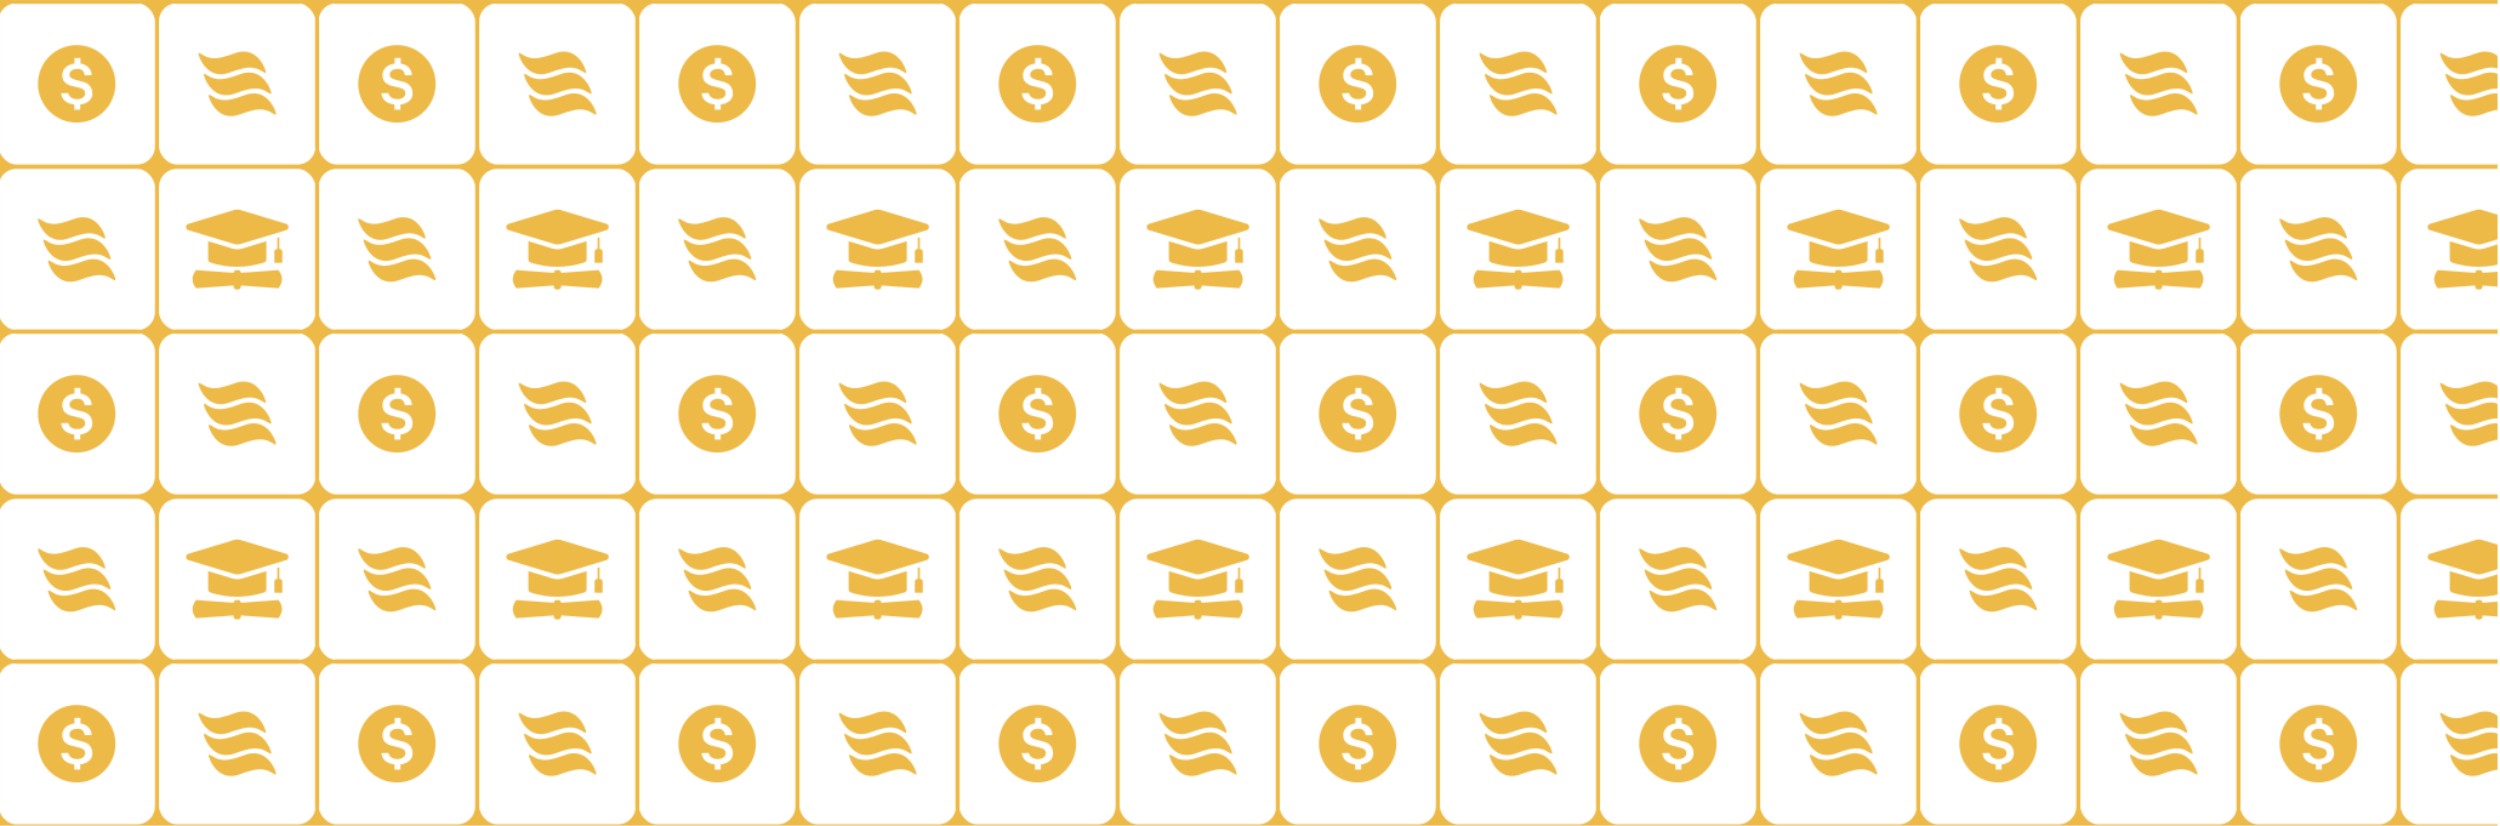<svg xmlns="http://www.w3.org/2000/svg" xmlns:xlink="http://www.w3.org/1999/xlink" id="Layer_1" data-name="Layer 1" viewBox="0 0 2061 680.62"><defs><style>      .cls-1 {        fill: url(#New_Pattern_11);      }      .cls-1, .cls-2, .cls-3 {        stroke-width: 0px;      }      .cls-4 {        stroke: #edba48;        stroke-miterlimit: 10;        stroke-width: 3px;      }      .cls-4, .cls-2 {        fill: none;      }      .cls-3 {        fill: #edba48;      }    </style><pattern id="New_Pattern_11" data-name="New Pattern 11" x="0" y="0" width="264" height="272" patternTransform="translate(5 -3535)" patternUnits="userSpaceOnUse" viewBox="0 0 264 272"><g><rect class="cls-2" width="264" height="272"></rect><rect class="cls-4" x="256.23" y="272.12" width="132" height="136" rx="16.39" ry="16.39"></rect><g><rect class="cls-4" x="-7.77" y="272.12" width="132" height="136" rx="16.39" ry="16.39"></rect><rect class="cls-4" x="124.59" y="272.12" width="132" height="136" rx="16.39" ry="16.39"></rect><path class="cls-3" d="M124.46,288.38h0c0-9.25-7.5-16.75-16.75-16.75h0c9.25,0,16.75-7.5,16.75-16.75h0c0,9.25,7.5,16.75,16.75,16.75h0c-9.25,0-16.75,7.5-16.75,16.75Z"></path><path class="cls-3" d="M256.53,288.38h0c0-9.25-7.5-16.75-16.75-16.75h0c9.25,0,16.75-7.5,16.75-16.75h0c0,9.25,7.5,16.75,16.75,16.75h0c-9.25,0-16.75,7.5-16.75,16.75Z"></path></g><path class="cls-3" d="M-7.47,288.38h0c0-9.25-7.5-16.75-16.75-16.75h0c9.25,0,16.75-7.5,16.75-16.75h0c0,9.25,7.5,16.75,16.75,16.75h0c-9.25,0-16.75,7.5-16.75,16.75Z"></path><g><rect class="cls-4" x="256.23" y=".12" width="132" height="136" rx="16.39" ry="16.39"></rect><rect class="cls-4" x="256.23" y="136.7" width="132" height="136" rx="16.39" ry="16.39"></rect></g><g><g><path class="cls-3" d="M90.18,68.12c0,17.65-14.31,31.95-31.95,31.95s-31.95-14.31-31.95-31.95,14.31-31.95,31.95-31.95,31.95,14.31,31.95,31.95ZM71.14,76.04c0-2.35-.65-4.36-1.92-6.07-1.28-1.69-3.38-2.92-6.3-3.67l-5.43-1.43c-1.97-.57-3.33-1.15-4.07-1.77-.73-.62-1.11-1.47-1.11-2.52,0-.77.16-1.44.51-2.04.34-.58.81-1.09,1.4-1.5.59-.4,1.29-.72,2.09-.94.8-.22,1.66-.33,2.58-.33,1.88,0,3.3.47,4.21,1.39.92.94,1.52,2.24,1.77,3.95l5.68-.19c-.01-1.76-.51-3.38-1.45-4.84-.95-1.47-2.29-2.64-4.03-3.53-1.11-.56-2.35-.94-3.72-1.14v-4.6h-4.96v4.59c-1.44.18-2.77.53-4,1.06-1.9.82-3.39,1.97-4.46,3.47-1.09,1.49-1.62,3.24-1.61,5.25.04,2.42.8,4.34,2.28,5.78,1.48,1.43,3.47,2.43,5.94,2.98l5.58,1.34c1.75.4,3.04.99,3.86,1.71.81.72,1.23,1.76,1.23,3.09,0,.92-.29,1.73-.87,2.44-.58.7-1.37,1.25-2.35,1.64-.97.4-2.05.61-3.22.61-1.99,0-3.64-.43-4.97-1.28-1.34-.85-2.23-2.12-2.63-3.81l-5.83.21c.39,3.15,1.8,5.5,4.2,7.07,1.83,1.19,4.06,1.92,6.68,2.2v4.25h4.93v-4.25c1.52-.16,2.91-.52,4.15-1.04,1.86-.77,3.3-1.86,4.33-3.24,1.02-1.39,1.54-3.01,1.54-4.86Z"></path><rect class="cls-4" x="-7.77" y=".12" width="132" height="136" rx="16.39" ry="16.39"></rect></g><g><g><path class="cls-3" d="M212.76,215.4c1.1-.36,1.83-1.41,1.83-2.57v-14.96l-20.14,6.09c-1.25.38-2.55.57-3.86.57s-2.61-.19-3.86-.57l-20.14-6.09v15c0,1.17.75,2.2,1.86,2.58,14.09,4.84,30.21,4.58,44.31-.05Z"></path><path class="cls-3" d="M193.59,223.94v-.05c0-1.23-1.01-2.24-2.24-2.24h-1.52c-1.23,0-2.24,1.01-2.24,2.24v.05c-10.33-.78-20.66-1.57-31-2.3-3.9,5.37-3.9,9.63,0,15,10.34-.73,20.67-1.51,31-2.29v1.05c0,1.23,1.01,2.24,2.24,2.24h1.52c1.23,0,2.24-1.01,2.24-2.24v-1.05c10.33.78,20.66,1.57,31,2.29,3.9-5.37,3.9-9.63,0-15-10.34.73-20.67,1.51-31,2.3Z"></path><path class="cls-3" d="M225.28,204.19v-9.56l-1.63.5v9.06c-1.41.23-2.46,1.05-2.46,2.02v9.43h6.55v-9.43c0-.97-1.05-1.79-2.46-2.02Z"></path><path class="cls-3" d="M231.37,183.67l-38.08-11.52c-.88-.27-1.79-.4-2.7-.4s-1.82.13-2.7.4l-38.08,11.52c-1.94,1.07-1.94,3.87,0,4.94l17.28,5.23,20.8,6.29c.88.27,1.79.4,2.7.4s1.82-.13,2.7-.4l20.83-6.3,17.25-5.22c1.94-1.07,1.94-3.87,0-4.94Z"></path></g><rect class="cls-4" x="124.59" y="136.7" width="132" height="136" rx="16.39" ry="16.39"></rect></g><g><rect class="cls-4" x="-7.77" y="136.7" width="132" height="136" rx="16.39" ry="16.39"></rect><g><path class="cls-3" d="M86.19,212.61c-.54,1.53-4.13-2.84-9.49-3.66-5.37-1.34-12.52.87-20.17,3.66-7.65,2.96-14.37,1.28-19.03-3.41-4.67-4.36-7.28-11.73-6.74-12.4.54-1.53,4.13,2.85,9.49,3.67,5.37,1.34,12.52-.87,20.17-3.66,7.65-2.96,14.37-1.28,19.03,3.41,4.66,4.36,7.28,11.73,6.74,12.4"></path><path class="cls-3" d="M90.16,229.85c-.54,1.53-4.13-2.84-9.5-3.66-5.37-1.34-12.52.87-20.17,3.66-7.65,2.96-14.37,1.28-19.03-3.41-4.67-4.36-7.28-11.72-6.74-12.4.54-1.53,4.13,2.84,9.49,3.66,5.37,1.34,12.52-.87,20.17-3.66,7.65-2.96,14.37-1.28,19.03,3.41,4.67,4.36,7.28,11.73,6.75,12.4"></path><path class="cls-3" d="M81.73,195.37c-.54,1.53-4.13-2.84-9.49-3.67-5.37-1.34-12.52.87-20.17,3.66-7.65,2.96-14.37,1.28-19.03-3.41-4.67-4.36-7.28-11.73-6.74-12.41.54-1.52,4.13,2.84,9.49,3.67,5.37,1.34,12.52-.87,20.17-3.66,7.65-2.96,14.37-1.28,19.03,3.41,4.67,4.36,7.28,11.73,6.74,12.4"></path></g></g><g><rect class="cls-4" x="124.59" y=".12" width="132" height="136" rx="16.39" ry="16.39"></rect><g><path class="cls-3" d="M218.56,76.03c-.54,1.53-4.13-2.84-9.49-3.66-5.37-1.34-12.52.87-20.17,3.66-7.65,2.96-14.37,1.28-19.03-3.41-4.67-4.36-7.28-11.73-6.74-12.4.54-1.53,4.13,2.85,9.49,3.67,5.37,1.34,12.52-.87,20.17-3.66,7.65-2.96,14.37-1.28,19.03,3.41,4.66,4.36,7.28,11.73,6.74,12.4"></path><path class="cls-3" d="M222.52,93.27c-.54,1.53-4.13-2.84-9.5-3.66-5.37-1.34-12.52.87-20.17,3.66-7.65,2.96-14.37,1.28-19.03-3.41-4.67-4.36-7.28-11.72-6.74-12.4.54-1.53,4.13,2.84,9.49,3.66,5.37,1.34,12.52-.87,20.17-3.66,7.65-2.96,14.37-1.28,19.03,3.41,4.67,4.36,7.28,11.73,6.75,12.4"></path><path class="cls-3" d="M214.1,58.79c-.54,1.53-4.13-2.84-9.49-3.67-5.37-1.34-12.52.87-20.17,3.66-7.65,2.96-14.37,1.28-19.03-3.41-4.67-4.36-7.28-11.73-6.74-12.41.54-1.52,4.13,2.84,9.49,3.67,5.37,1.34,12.52-.87,20.17-3.66,7.65-2.96,14.37-1.28,19.03,3.41,4.67,4.36,7.28,11.73,6.74,12.4"></path></g></g><path class="cls-3" d="M124.46,153.12h0c0-9.25-7.5-16.75-16.75-16.75h0c9.25,0,16.75-7.5,16.75-16.75h0c0,9.25,7.5,16.75,16.75,16.75h0c-9.25,0-16.75,7.5-16.75,16.75Z"></path><path class="cls-3" d="M256.53,153.12h0c0-9.25-7.5-16.75-16.75-16.75h0c9.25,0,16.75-7.5,16.75-16.75h0c0,9.25,7.5,16.75,16.75,16.75h0c-9.25,0-16.75,7.5-16.75,16.75Z"></path><path class="cls-3" d="M256.53,289.12h0c0-9.25-7.5-16.75-16.75-16.75h0c9.25,0,16.75-7.5,16.75-16.75h0c0,9.25,7.5,16.75,16.75,16.75h0c-9.25,0-16.75,7.5-16.75,16.75Z"></path><path class="cls-3" d="M124.46,16.38h0c0-9.25-7.5-16.75-16.75-16.75h0c9.25,0,16.75-7.5,16.75-16.75h0c0,9.25,7.5,16.75,16.75,16.75h0c-9.25,0-16.75,7.5-16.75,16.75Z"></path><path class="cls-3" d="M256.53,16.38h0c0-9.25-7.5-16.75-16.75-16.75h0c9.25,0,16.75-7.5,16.75-16.75h0c0,9.25,7.5,16.75,16.75,16.75h0c-9.25,0-16.75,7.5-16.75,16.75Z"></path></g><g><path class="cls-3" d="M-7.47,153.12h0c0-9.25-7.5-16.75-16.75-16.75h0c9.25,0,16.75-7.5,16.75-16.75h0c0,9.25,7.5,16.75,16.75,16.75h0c-9.25,0-16.75,7.5-16.75,16.75Z"></path><path class="cls-3" d="M-7.47,289.12h0c0-9.25-7.5-16.75-16.75-16.75h0c9.25,0,16.75-7.5,16.75-16.75h0c0,9.25,7.5,16.75,16.75,16.75h0c-9.25,0-16.75,7.5-16.75,16.75Z"></path><path class="cls-3" d="M-7.47,16.38h0c0-9.25-7.5-16.75-16.75-16.75h0c9.25,0,16.75-7.5,16.75-16.75h0c0,9.25,7.5,16.75,16.75,16.75h0c-9.25,0-16.75,7.5-16.75,16.75Z"></path></g><rect class="cls-4" x="256.23" y="-135.3" width="132" height="136" rx="16.39" ry="16.39"></rect><g><rect class="cls-4" x="124.59" y="-135.3" width="132" height="136" rx="16.39" ry="16.39"></rect><rect class="cls-4" x="-7.77" y="-135.3" width="132" height="136" rx="16.39" ry="16.39"></rect><path class="cls-3" d="M256.53,17.12h0c0-9.25-7.5-16.75-16.75-16.75h0c9.25,0,16.75-7.5,16.75-16.75h0c0,9.25,7.5,16.75,16.75,16.75h0c-9.25,0-16.75,7.5-16.75,16.75Z"></path></g><path class="cls-3" d="M-7.47,17.12h0c0-9.25-7.5-16.75-16.75-16.75h0c9.25,0,16.75-7.5,16.75-16.75h0c0,9.25,7.5,16.75,16.75,16.75h0c-9.25,0-16.75,7.5-16.75,16.75Z"></path></g></pattern></defs><rect class="cls-1" width="2059" height="681"></rect></svg>